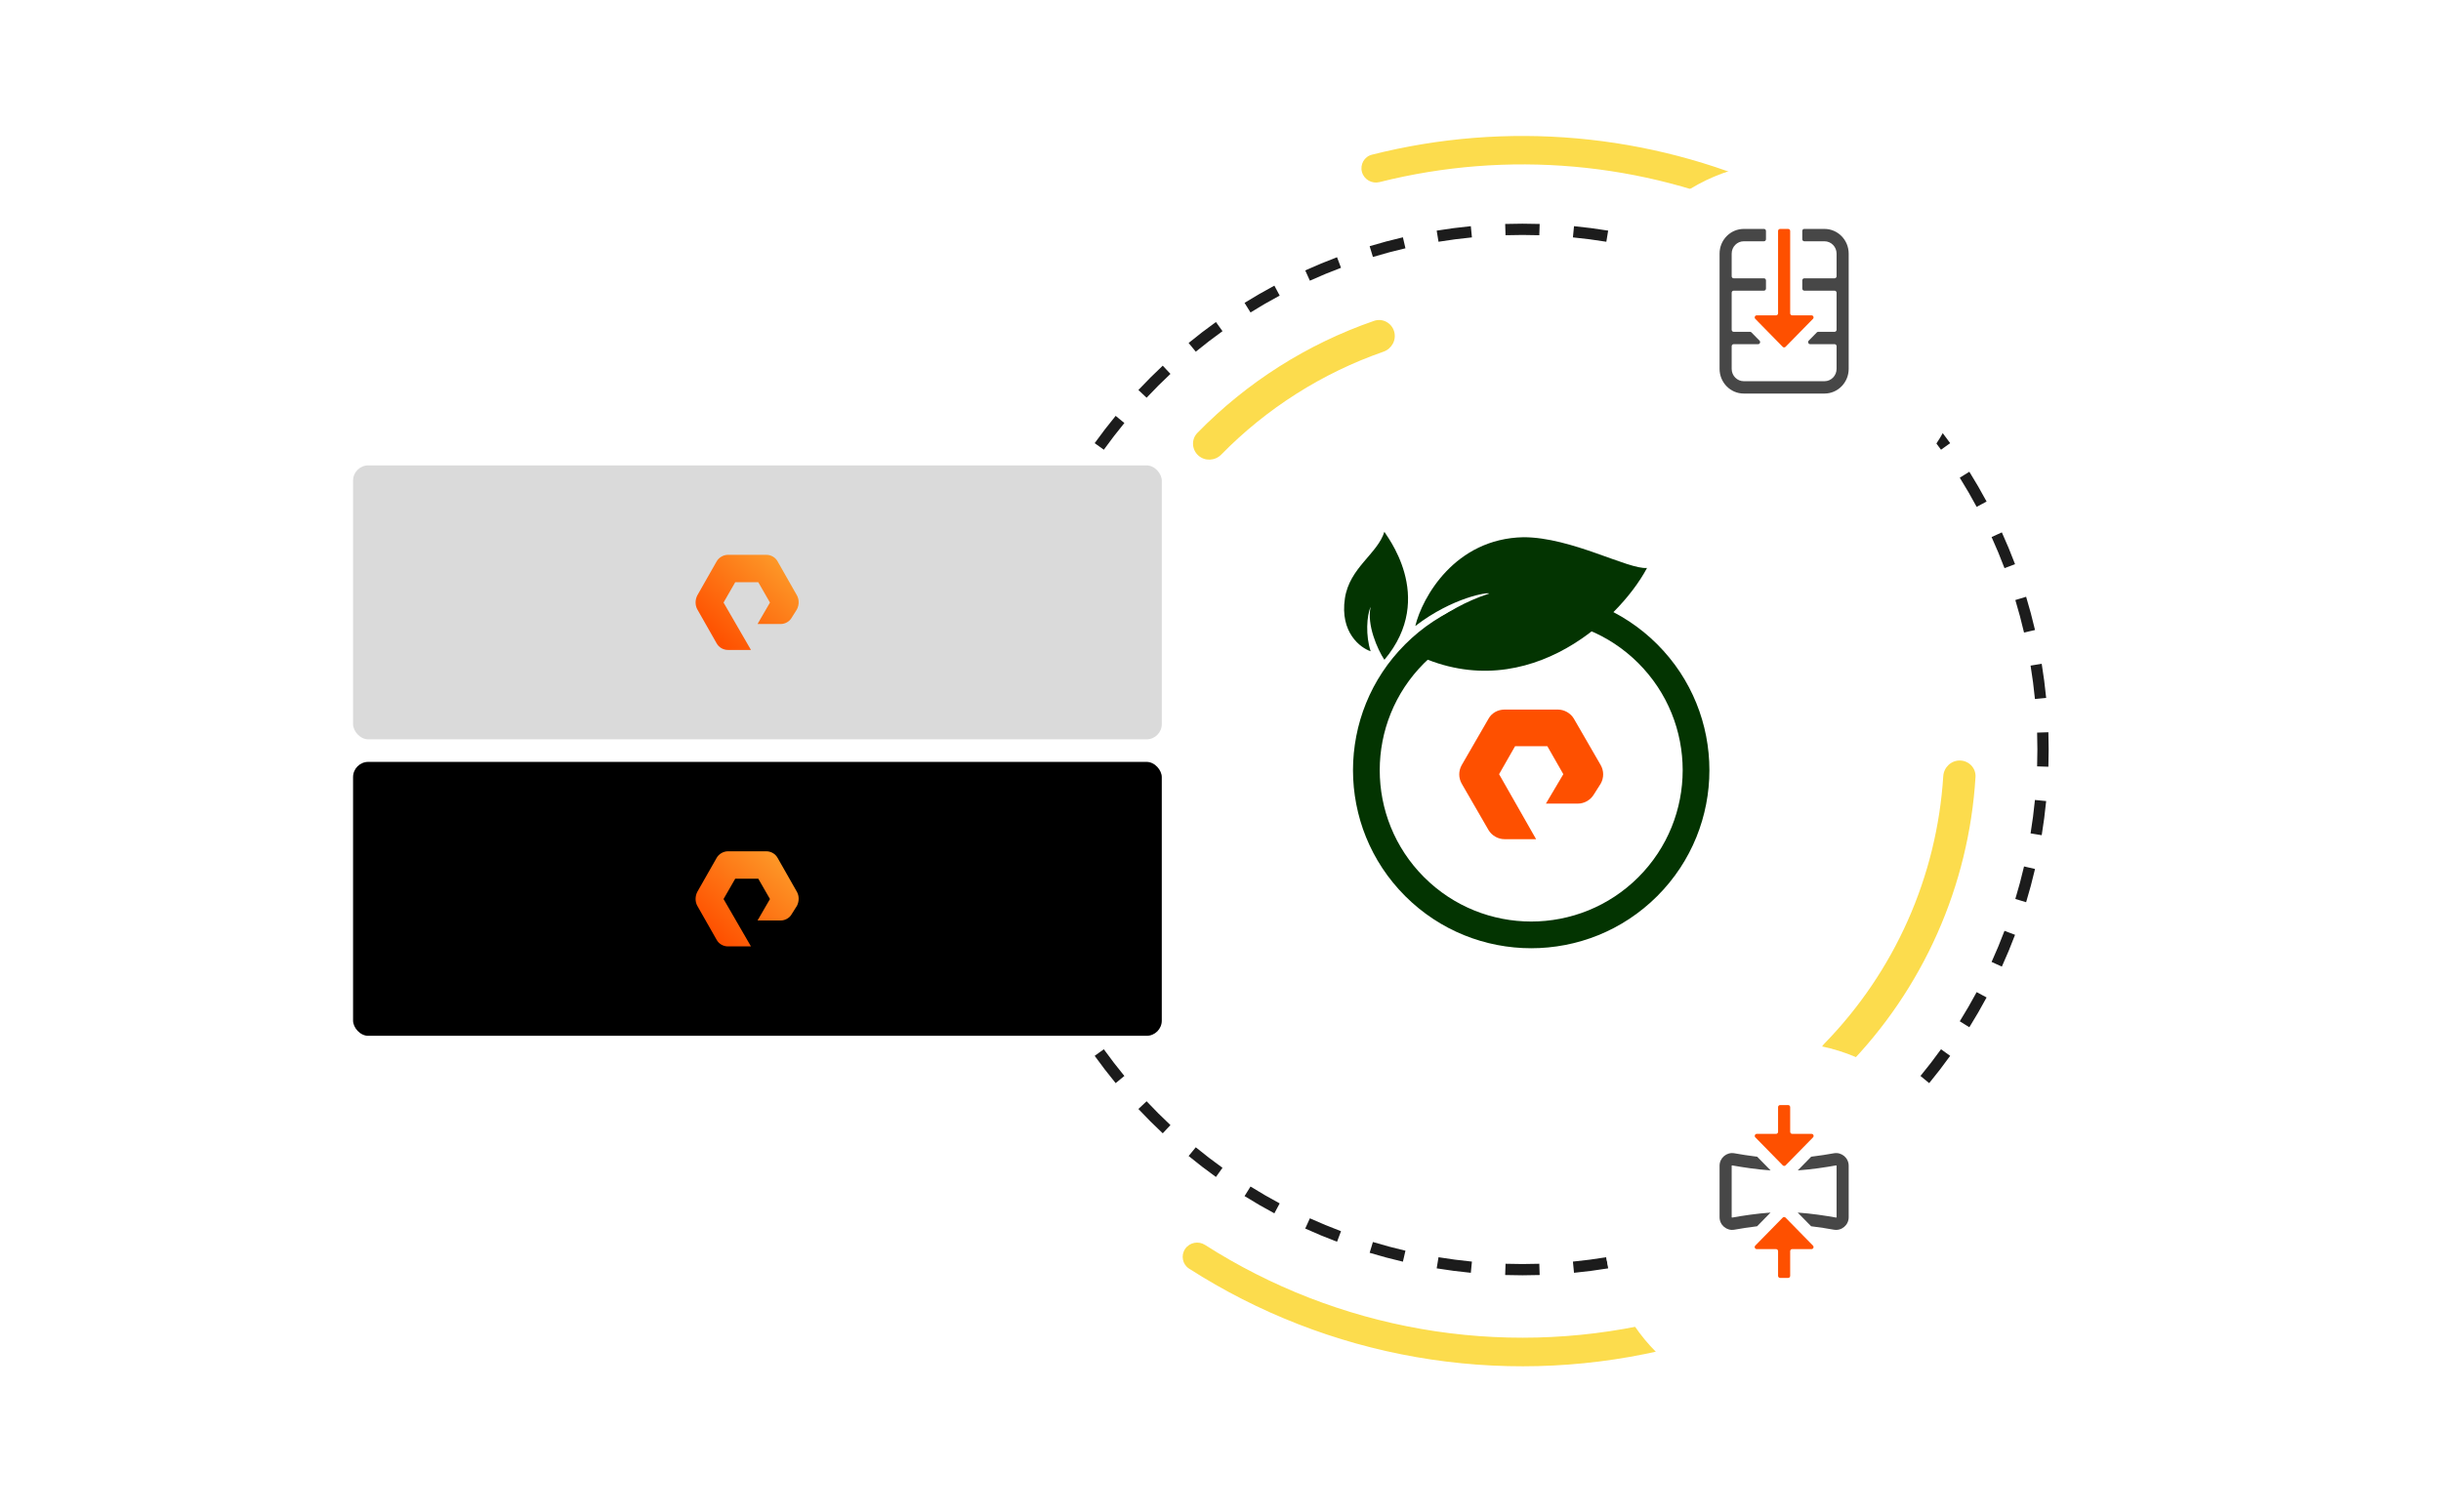 <svg width="560" height="347" viewBox="0 0 560 347" fill="none" xmlns="http://www.w3.org/2000/svg">
<g clip-path="url(#clip0_796_11566)">
<g clip-path="url(#clip1_796_11566)">
<path d="M383.157 306.044C383.601 307.8 382.538 309.587 380.771 309.99C362.432 314.173 343.432 314.665 324.881 311.424C306.33 308.183 288.623 301.279 272.791 291.126C271.265 290.148 270.871 288.107 271.885 286.605C272.899 285.104 274.936 284.712 276.462 285.688C291.528 295.325 308.369 301.881 326.011 304.963C343.652 308.045 361.72 307.588 379.163 303.63C380.93 303.229 382.713 304.288 383.157 306.044Z" fill="#FCDC4D"/>
<path fill-rule="evenodd" clip-rule="evenodd" d="M468.636 175.91L469.929 175.952C469.971 174.638 469.992 173.319 469.992 171.994C469.992 170.67 469.971 169.351 469.929 168.037L468.636 168.078L467.343 168.12C467.384 169.406 467.405 170.698 467.405 171.994C467.405 173.291 467.384 174.582 467.343 175.869L468.636 175.91ZM468.132 160.285L469.419 160.16C469.162 157.522 468.82 154.91 468.396 152.325L467.12 152.534L465.843 152.744C466.258 155.273 466.593 157.829 466.844 160.41L468.132 160.285ZM465.602 144.868L466.862 144.575C466.263 142 465.582 139.456 464.821 136.947L463.583 137.323L462.345 137.698C463.09 140.153 463.756 142.641 464.342 145.161L465.602 144.868ZM461.07 129.924L462.281 129.468C461.349 126.996 460.339 124.563 459.253 122.171L458.075 122.706L456.897 123.241C457.96 125.581 458.949 127.962 459.86 130.38L461.07 129.924ZM451.794 108.256C453.185 110.487 454.506 112.767 455.752 115.092L454.612 115.703L453.472 116.314C452.253 114.039 450.96 111.808 449.599 109.625L450.696 108.941L451.794 108.256ZM446.347 102.449L447.397 101.694C445.859 99.553 444.253 97.466 442.582 95.433L441.583 96.254L440.584 97.076C442.22 99.065 443.791 101.109 445.296 103.203L446.347 102.449ZM436.426 90.383L437.369 89.498C435.568 87.577 433.704 85.715 431.782 83.915L430.898 84.859L430.014 85.803C431.895 87.565 433.719 89.388 435.482 91.268L436.426 90.383ZM425.022 79.706L425.843 78.707C423.809 77.037 421.72 75.433 419.578 73.897L418.824 74.948L418.071 75.999C420.166 77.502 422.211 79.072 424.201 80.706L425.022 79.706ZM412.329 70.603L413.013 69.504C410.781 68.115 408.5 66.796 406.174 65.551L405.564 66.691L404.953 67.832C407.23 69.05 409.461 70.341 411.645 71.701L412.329 70.603ZM398.559 63.233L399.093 62.055C396.701 60.97 394.267 59.961 391.794 59.031L391.339 60.242L390.883 61.452C393.302 62.362 395.684 63.35 398.024 64.411L398.559 63.233ZM383.939 57.732L384.314 56.494C381.805 55.735 379.261 55.054 376.685 54.457L376.393 55.717L376.1 56.977C378.62 57.561 381.109 58.227 383.564 58.97L383.939 57.732ZM368.726 54.201L368.935 52.924C366.35 52.501 363.738 52.16 361.1 51.903L360.975 53.191L360.85 54.478C363.431 54.729 365.987 55.063 368.517 55.477L368.726 54.201ZM353.181 52.687L353.223 51.394C351.909 51.352 350.59 51.331 349.265 51.331C347.941 51.331 346.622 51.352 345.308 51.394L345.349 52.687L345.391 53.98C346.677 53.939 347.969 53.918 349.265 53.918C350.562 53.918 351.853 53.939 353.14 53.98L353.181 52.687ZM337.556 53.191L337.43 51.903C334.793 52.16 332.181 52.501 329.596 52.924L329.805 54.201L330.014 55.477C332.543 55.063 335.1 54.729 337.681 54.478L337.556 53.191ZM322.138 55.717L321.845 54.457C319.27 55.054 316.726 55.735 314.217 56.494L314.591 57.732L314.966 58.97C317.421 58.227 319.91 57.561 322.43 56.977L322.138 55.717ZM307.192 60.242L306.736 59.031C304.264 59.961 301.83 60.97 299.438 62.055L299.972 63.233L300.506 64.411C302.847 63.35 305.228 62.362 307.647 61.452L307.192 60.242ZM292.967 66.691L292.357 65.551C290.03 66.796 287.75 68.115 285.518 69.504L286.202 70.603L286.885 71.701C289.069 70.341 291.301 69.05 293.577 67.832L292.967 66.691ZM279.706 74.948L278.952 73.897C276.811 75.433 274.721 77.037 272.688 78.707L273.509 79.706L274.329 80.706C276.32 79.072 278.364 77.502 280.46 75.999L279.706 74.948ZM267.633 84.859L266.749 83.915C264.826 85.715 262.963 87.577 261.161 89.498L262.105 90.383L263.048 91.268C264.811 89.388 266.635 87.565 268.517 85.803L267.633 84.859ZM256.948 96.254L255.948 95.433C254.277 97.466 252.671 99.553 251.133 101.694L252.184 102.449L253.234 103.203C254.739 101.109 256.311 99.065 257.947 97.076L256.948 96.254ZM247.834 108.941L246.737 108.256C245.345 110.487 244.025 112.767 242.778 115.092L243.918 115.703L245.058 116.314C246.278 114.039 247.57 111.808 248.932 109.625L247.834 108.941ZM252.184 241.54L251.133 242.295C252.671 244.435 254.277 246.523 255.948 248.556L256.948 247.734L257.947 246.913C256.311 244.924 254.739 242.88 253.234 240.785L252.184 241.54ZM262.105 253.606L261.161 254.49C262.963 256.412 264.826 258.274 266.749 260.074L267.633 259.129L268.517 258.185C266.635 256.424 264.811 254.601 263.048 252.721L262.105 253.606ZM273.509 264.282L272.688 265.282C274.721 266.951 276.811 268.556 278.952 270.092L279.706 269.041L280.46 267.99C278.364 266.487 276.32 264.916 274.329 263.282L273.509 264.282ZM286.202 273.386L285.518 274.484C287.75 275.874 290.03 277.193 292.357 278.438L292.967 277.297L293.577 276.157C291.301 274.939 289.069 273.648 286.885 272.288L286.202 273.386ZM299.972 280.756L299.438 281.934C301.83 283.018 304.264 284.027 306.736 284.958L307.192 283.747L307.647 282.537C305.228 281.626 302.847 280.639 300.506 279.578L299.972 280.756ZM314.591 286.256L314.217 287.494C316.726 288.254 319.27 288.934 321.845 289.532L322.138 288.272L322.43 287.012C319.91 286.427 317.421 285.762 314.966 285.018L314.591 286.256ZM329.805 289.788L329.596 291.064C332.181 291.488 334.793 291.829 337.43 292.085L337.556 290.798L337.681 289.511C335.1 289.26 332.543 288.926 330.014 288.511L329.805 289.788ZM345.349 291.301L345.308 292.594C346.622 292.637 347.941 292.658 349.265 292.658C350.59 292.658 351.909 292.637 353.223 292.594L353.181 291.301L353.14 290.009C351.853 290.05 350.562 290.071 349.265 290.071C347.969 290.071 346.677 290.05 345.391 290.009L345.349 291.301ZM360.975 290.798L361.1 292.085C363.737 291.829 366.35 291.488 368.935 291.064L368.726 289.788L368.517 288.511C365.987 288.926 363.431 289.26 360.85 289.511L360.975 290.798ZM376.393 288.272L376.685 289.532C379.261 288.934 381.805 288.254 384.314 287.494L383.939 286.256L383.564 285.018C381.109 285.762 378.62 286.427 376.1 287.012L376.393 288.272ZM391.339 283.747L391.794 284.958C394.267 284.027 396.701 283.018 399.093 281.934L398.559 280.756L398.024 279.578C395.684 280.639 393.302 281.626 390.883 282.537L391.339 283.747ZM413.013 274.484C410.781 275.874 408.5 277.193 406.174 278.438L405.564 277.297L404.953 276.157C407.23 274.939 409.461 273.648 411.645 272.288L412.329 273.386L413.013 274.484ZM418.824 269.041L419.578 270.092C421.72 268.556 423.809 266.951 425.843 265.282L425.022 264.282L424.201 263.282C422.211 264.916 420.166 266.487 418.071 267.99L418.824 269.041ZM430.898 259.129L431.782 260.074C433.704 258.274 435.568 256.412 437.369 254.49L436.426 253.606L435.482 252.721C433.719 254.601 431.895 256.424 430.014 258.185L430.898 259.129ZM441.583 247.734L442.582 248.556C444.253 246.523 445.859 244.435 447.397 242.295L446.347 241.54L445.296 240.785C443.791 242.88 442.22 244.924 440.584 246.913L441.583 247.734ZM455.752 228.896C454.506 231.222 453.185 233.501 451.794 235.732L450.696 235.048L449.599 234.364C450.96 232.18 452.253 229.95 453.472 227.674L454.612 228.285L455.752 228.896ZM462.281 214.521C461.349 216.993 460.339 219.426 459.253 221.817L458.075 221.282L456.897 220.747C457.96 218.408 458.949 216.027 459.86 213.608L461.07 214.065L462.281 214.521ZM463.583 206.666L464.821 207.041C465.582 204.532 466.263 201.989 466.862 199.413L465.602 199.121L464.342 198.828C463.756 201.347 463.09 203.836 462.345 206.291L463.583 206.666ZM467.12 191.454L468.396 191.664C468.82 189.079 469.162 186.466 469.419 183.829L468.132 183.704L466.844 183.578C466.593 186.159 466.258 188.716 465.843 191.245L467.12 191.454Z" fill="#1C1C1C"/>
<path d="M274.903 104.519C273.39 103.147 273.273 100.804 274.699 99.342C286.02 87.735 299.898 78.93 315.225 73.632C317.154 72.965 319.222 74.068 319.821 76.018C320.419 77.969 319.319 80.03 317.392 80.703C303.334 85.606 290.596 93.686 280.174 104.315C278.746 105.772 276.414 105.89 274.903 104.519Z" fill="#FCDC4D"/>
<path d="M312.455 39.479C311.973 37.743 312.989 35.941 314.737 35.499C345.625 27.693 378.254 30.585 407.286 43.702C408.928 44.444 409.611 46.396 408.831 48.02C408.051 49.644 406.103 50.325 404.459 49.584C376.853 37.149 345.848 34.401 316.483 41.787C314.735 42.227 312.937 41.214 312.455 39.479Z" fill="#FCDC4D"/>
<path d="M449.671 174.524C451.712 174.575 453.332 176.272 453.208 178.31C452.454 190.702 449.487 202.87 444.438 214.234C439.389 225.6 432.346 235.96 423.653 244.829C422.224 246.287 419.881 246.223 418.474 244.745C417.067 243.266 417.132 240.93 418.557 239.468C426.548 231.271 433.026 221.713 437.681 211.235C442.336 200.758 445.086 189.545 445.811 178.124C445.941 176.086 447.63 174.472 449.671 174.524Z" fill="#FCDC4D"/>
<rect x="81" y="106.802" width="185.529" height="62.862" rx="3.492" fill="#DADADA"/>
<path fill-rule="evenodd" clip-rule="evenodd" d="M172.281 149.147H166.998C165.908 149.147 164.902 148.552 164.399 147.618L159.954 139.804C159.451 138.87 159.451 137.681 159.954 136.662L164.399 128.848C164.902 127.914 165.992 127.32 166.998 127.32H175.802C176.892 127.32 177.899 127.914 178.402 128.848L182.846 136.662C183.349 137.596 183.349 138.785 182.846 139.804L181.672 141.673C181.169 142.607 180.163 143.201 179.072 143.201H173.79L176.641 138.275L173.958 133.604H168.675L165.992 138.275L172.281 149.147Z" fill="url(#paint0_linear_796_11566)"/>
<rect x="81" y="174.838" width="185.529" height="62.862" rx="3.492" fill="black"/>
<path fill-rule="evenodd" clip-rule="evenodd" d="M172.281 217.182H166.998C165.908 217.182 164.902 216.588 164.399 215.653L159.954 207.84C159.451 206.906 159.451 205.716 159.954 204.697L164.399 196.884C164.902 195.95 165.992 195.355 166.998 195.355H175.802C176.892 195.355 177.899 195.95 178.402 196.884L182.846 204.697C183.349 205.632 183.349 206.821 182.846 207.84L181.672 209.708C181.169 210.642 180.163 211.237 179.072 211.237H173.79L176.641 206.311L173.958 201.64H168.675L165.992 206.311L172.281 217.182Z" fill="url(#paint1_linear_796_11566)"/>
<path fill-rule="evenodd" clip-rule="evenodd" d="M351.279 142.009C342.375 142.009 333.5 145.398 326.71 152.184C313.136 165.751 313.136 187.737 326.709 201.304C340.283 214.863 362.283 214.863 375.858 201.306C389.422 187.738 389.422 165.75 375.856 152.183C369.068 145.399 360.184 142.009 351.279 142.009ZM380.194 147.85C396.153 163.811 396.153 189.679 380.194 205.64C364.225 221.59 338.344 221.59 322.374 205.64C306.405 189.679 306.405 163.811 322.374 147.85C330.359 139.87 340.814 135.88 351.279 135.88C361.744 135.88 372.209 139.87 380.194 147.85Z" fill="#033401"/>
<path d="M349.499 123.281C333.746 123.595 326.264 137.127 324.688 143.657C333.352 136.996 341.623 135.82 341.623 136.212C330.596 139.837 324.163 146.662 322.719 149.143C348.711 163.25 371.159 142.874 377.854 130.335C373.522 130.726 360.526 123.281 349.499 123.281Z" fill="#033401"/>
<path d="M308.542 137.304C307.36 145.141 312.086 148.668 314.449 149.451C313.268 145.925 313.53 141.223 314.449 139.263C313.504 143.339 316.024 149.06 317.6 151.411C329.808 136.912 317.6 122.414 317.6 122.022C316.024 127.116 309.605 130.251 308.542 137.304Z" fill="#033401"/>
<path d="M352.405 192.576H345.161C343.662 192.576 342.246 191.744 341.497 190.494L335.335 179.828C334.586 178.495 334.586 176.913 335.335 175.58L341.497 164.915C342.246 163.582 343.662 162.832 345.161 162.832H357.401C358.899 162.832 360.315 163.666 361.064 164.915L367.227 175.58C367.975 176.913 367.975 178.495 367.227 179.828L365.644 182.328C364.895 183.578 363.479 184.412 361.98 184.412H354.653L358.649 177.663L354.986 171.247H347.575L343.911 177.663L352.405 192.576Z" fill="#FE5000"/>
<g filter="url(#filter0_d_796_11566)">
<ellipse cx="409.446" cy="272.897" rx="41.653" ry="41.631" fill="white"/>
</g>
<path d="M410.229 253.591C410.485 253.591 410.692 253.803 410.692 254.063V259.73C410.692 259.991 410.899 260.202 411.155 260.202H415.604C416.017 260.202 416.223 260.711 415.932 261.008L409.644 267.423C409.463 267.608 409.17 267.608 408.989 267.423L402.702 261.008C402.41 260.711 402.617 260.202 403.029 260.202H407.453C407.708 260.202 407.915 259.991 407.915 259.73V254.063C407.915 253.803 408.123 253.591 408.378 253.591H410.229Z" fill="#FE5000"/>
<path d="M410.229 293.256C410.485 293.256 410.692 293.045 410.692 292.784V287.118C410.692 286.857 410.899 286.645 411.155 286.645H415.591C416.004 286.645 416.21 286.137 415.919 285.839L409.631 279.424C409.45 279.24 409.157 279.24 408.976 279.424L402.689 285.839C402.397 286.137 402.604 286.645 403.016 286.645H407.453C407.708 286.645 407.915 286.857 407.915 287.118V292.784C407.915 293.045 408.123 293.256 408.378 293.256H410.229Z" fill="#FE5000"/>
<path d="M403.124 265.446C401.189 265.213 399.362 264.918 397.891 264.653C396.141 264.339 394.494 265.699 394.494 267.512V279.336C394.494 281.148 396.141 282.508 397.891 282.194C399.358 281.931 401.18 281.636 403.109 281.404L406.188 278.262C402.965 278.485 399.715 278.99 397.409 279.404C397.386 279.408 397.369 279.406 397.353 279.402C397.335 279.396 397.314 279.386 397.296 279.371C397.279 279.357 397.272 279.345 397.271 279.342C397.271 279.342 397.271 279.339 397.271 279.336V267.512C397.271 267.508 397.271 267.505 397.271 267.505C397.272 267.502 397.279 267.491 397.296 267.476C397.314 267.461 397.335 267.451 397.353 267.446C397.369 267.441 397.386 267.44 397.409 267.444C399.719 267.858 402.974 268.364 406.202 268.587L403.124 265.446Z" fill="#474747"/>
<path d="M412.432 268.585L415.513 265.442C417.436 265.21 419.253 264.916 420.717 264.653C422.466 264.339 424.114 265.699 424.114 267.512V279.336C424.114 281.148 422.466 282.508 420.717 282.194C419.249 281.931 417.427 281.636 415.498 281.403L412.419 278.262C415.642 278.485 418.892 278.99 421.198 279.404C421.221 279.408 421.238 279.406 421.254 279.402C421.273 279.396 421.293 279.386 421.311 279.371C421.328 279.357 421.335 279.345 421.336 279.342C421.336 279.342 421.337 279.339 421.337 279.336V267.512C421.337 267.508 421.336 267.505 421.336 267.505C421.335 267.502 421.328 267.491 421.311 267.476C421.293 267.461 421.273 267.451 421.254 267.446C421.238 267.441 421.221 267.44 421.198 267.444C418.895 267.857 415.651 268.361 412.432 268.585Z" fill="#474747"/>
<g filter="url(#filter1_d_796_11566)">
<ellipse cx="409.446" cy="70.897" rx="41.653" ry="41.631" fill="white"/>
</g>
<path d="M405.138 53.008C405.138 52.758 404.952 52.535 404.707 52.535H400.047C396.98 52.535 394.494 55.072 394.494 58.202V84.645C394.494 87.775 396.98 90.312 400.047 90.312H418.56C421.627 90.312 424.114 87.775 424.114 84.645V58.202C424.114 55.072 421.627 52.535 418.56 52.535H413.9C413.655 52.535 413.469 52.758 413.469 53.008V54.897C413.469 55.157 413.676 55.369 413.932 55.369H418.56C420.094 55.369 421.337 56.637 421.337 58.202V63.396C421.337 63.657 421.13 63.868 420.874 63.868H413.932C413.676 63.868 413.469 64.08 413.469 64.341V66.229C413.469 66.49 413.676 66.702 413.932 66.702H420.874C421.13 66.702 421.337 66.913 421.337 67.174V75.674C421.337 75.934 421.13 76.146 420.874 76.146H417.125C417.002 76.146 416.884 76.195 416.798 76.284L414.946 78.173C414.655 78.47 414.861 78.979 415.274 78.979H420.874C421.13 78.979 421.337 79.19 421.337 79.451V84.645C421.337 86.21 420.094 87.479 418.56 87.479H400.047C398.514 87.479 397.271 86.21 397.271 84.645V79.451C397.271 79.19 397.478 78.979 397.733 78.979H403.334C403.746 78.979 403.952 78.47 403.661 78.173L401.81 76.284C401.723 76.195 401.605 76.146 401.482 76.146H397.733C397.478 76.146 397.271 75.934 397.271 75.674V67.174C397.271 66.913 397.478 66.702 397.733 66.702H404.675C404.931 66.702 405.138 66.49 405.138 66.229V64.341C405.138 64.08 404.931 63.868 404.675 63.868H397.733C397.478 63.868 397.271 63.657 397.271 63.396V58.202C397.271 56.637 398.514 55.369 400.047 55.369H404.675C404.931 55.369 405.138 55.157 405.138 54.897V53.008Z" fill="#474747"/>
<path d="M410.692 53.008C410.692 52.747 410.485 52.535 410.229 52.535H408.378C408.123 52.535 407.915 52.747 407.915 53.008V71.896C407.915 72.157 407.708 72.368 407.453 72.368H403.016C402.604 72.368 402.397 72.877 402.689 73.174L408.976 79.589C409.157 79.774 409.45 79.774 409.631 79.589L415.919 73.174C416.21 72.877 416.004 72.368 415.591 72.368H411.155C410.899 72.368 410.692 72.157 410.692 71.896V53.008Z" fill="#FE5000"/>
</g>
</g>
<defs>
<filter id="filter0_d_796_11566" x="343.793" y="215.266" width="131.306" height="131.262" filterUnits="userSpaceOnUse" color-interpolation-filters="sRGB">
<feFlood flood-opacity="0" result="BackgroundImageFix"/>
<feColorMatrix in="SourceAlpha" type="matrix" values="0 0 0 0 0 0 0 0 0 0 0 0 0 0 0 0 0 0 127 0" result="hardAlpha"/>
<feOffset dy="8"/>
<feGaussianBlur stdDeviation="12"/>
<feColorMatrix type="matrix" values="0 0 0 0 0 0 0 0 0 0 0 0 0 0 0 0 0 0 0.15 0"/>
<feBlend mode="normal" in2="BackgroundImageFix" result="effect1_dropShadow_796_11566"/>
<feBlend mode="normal" in="SourceGraphic" in2="effect1_dropShadow_796_11566" result="shape"/>
</filter>
<filter id="filter1_d_796_11566" x="343.793" y="13.266" width="131.306" height="131.262" filterUnits="userSpaceOnUse" color-interpolation-filters="sRGB">
<feFlood flood-opacity="0" result="BackgroundImageFix"/>
<feColorMatrix in="SourceAlpha" type="matrix" values="0 0 0 0 0 0 0 0 0 0 0 0 0 0 0 0 0 0 127 0" result="hardAlpha"/>
<feOffset dy="8"/>
<feGaussianBlur stdDeviation="12"/>
<feColorMatrix type="matrix" values="0 0 0 0 0 0 0 0 0 0 0 0 0 0 0 0 0 0 0.15 0"/>
<feBlend mode="normal" in2="BackgroundImageFix" result="effect1_dropShadow_796_11566"/>
<feBlend mode="normal" in="SourceGraphic" in2="effect1_dropShadow_796_11566" result="shape"/>
</filter>
<linearGradient id="paint0_linear_796_11566" x1="163.04" y1="145.95" x2="178.425" y2="129.283" gradientUnits="userSpaceOnUse">
<stop stop-color="#FE5000"/>
<stop offset="1" stop-color="#FD9627"/>
</linearGradient>
<linearGradient id="paint1_linear_796_11566" x1="163.04" y1="213.986" x2="178.425" y2="197.319" gradientUnits="userSpaceOnUse">
<stop stop-color="#FE5000"/>
<stop offset="1" stop-color="#FD9627"/>
</linearGradient>
<clipPath id="clip0_796_11566">
<rect width="560" height="346.106" fill="white"/>
</clipPath>
<clipPath id="clip1_796_11566">
<rect width="399" height="300" fill="white" transform="translate(81 22)"/>
</clipPath>
</defs>
</svg>
